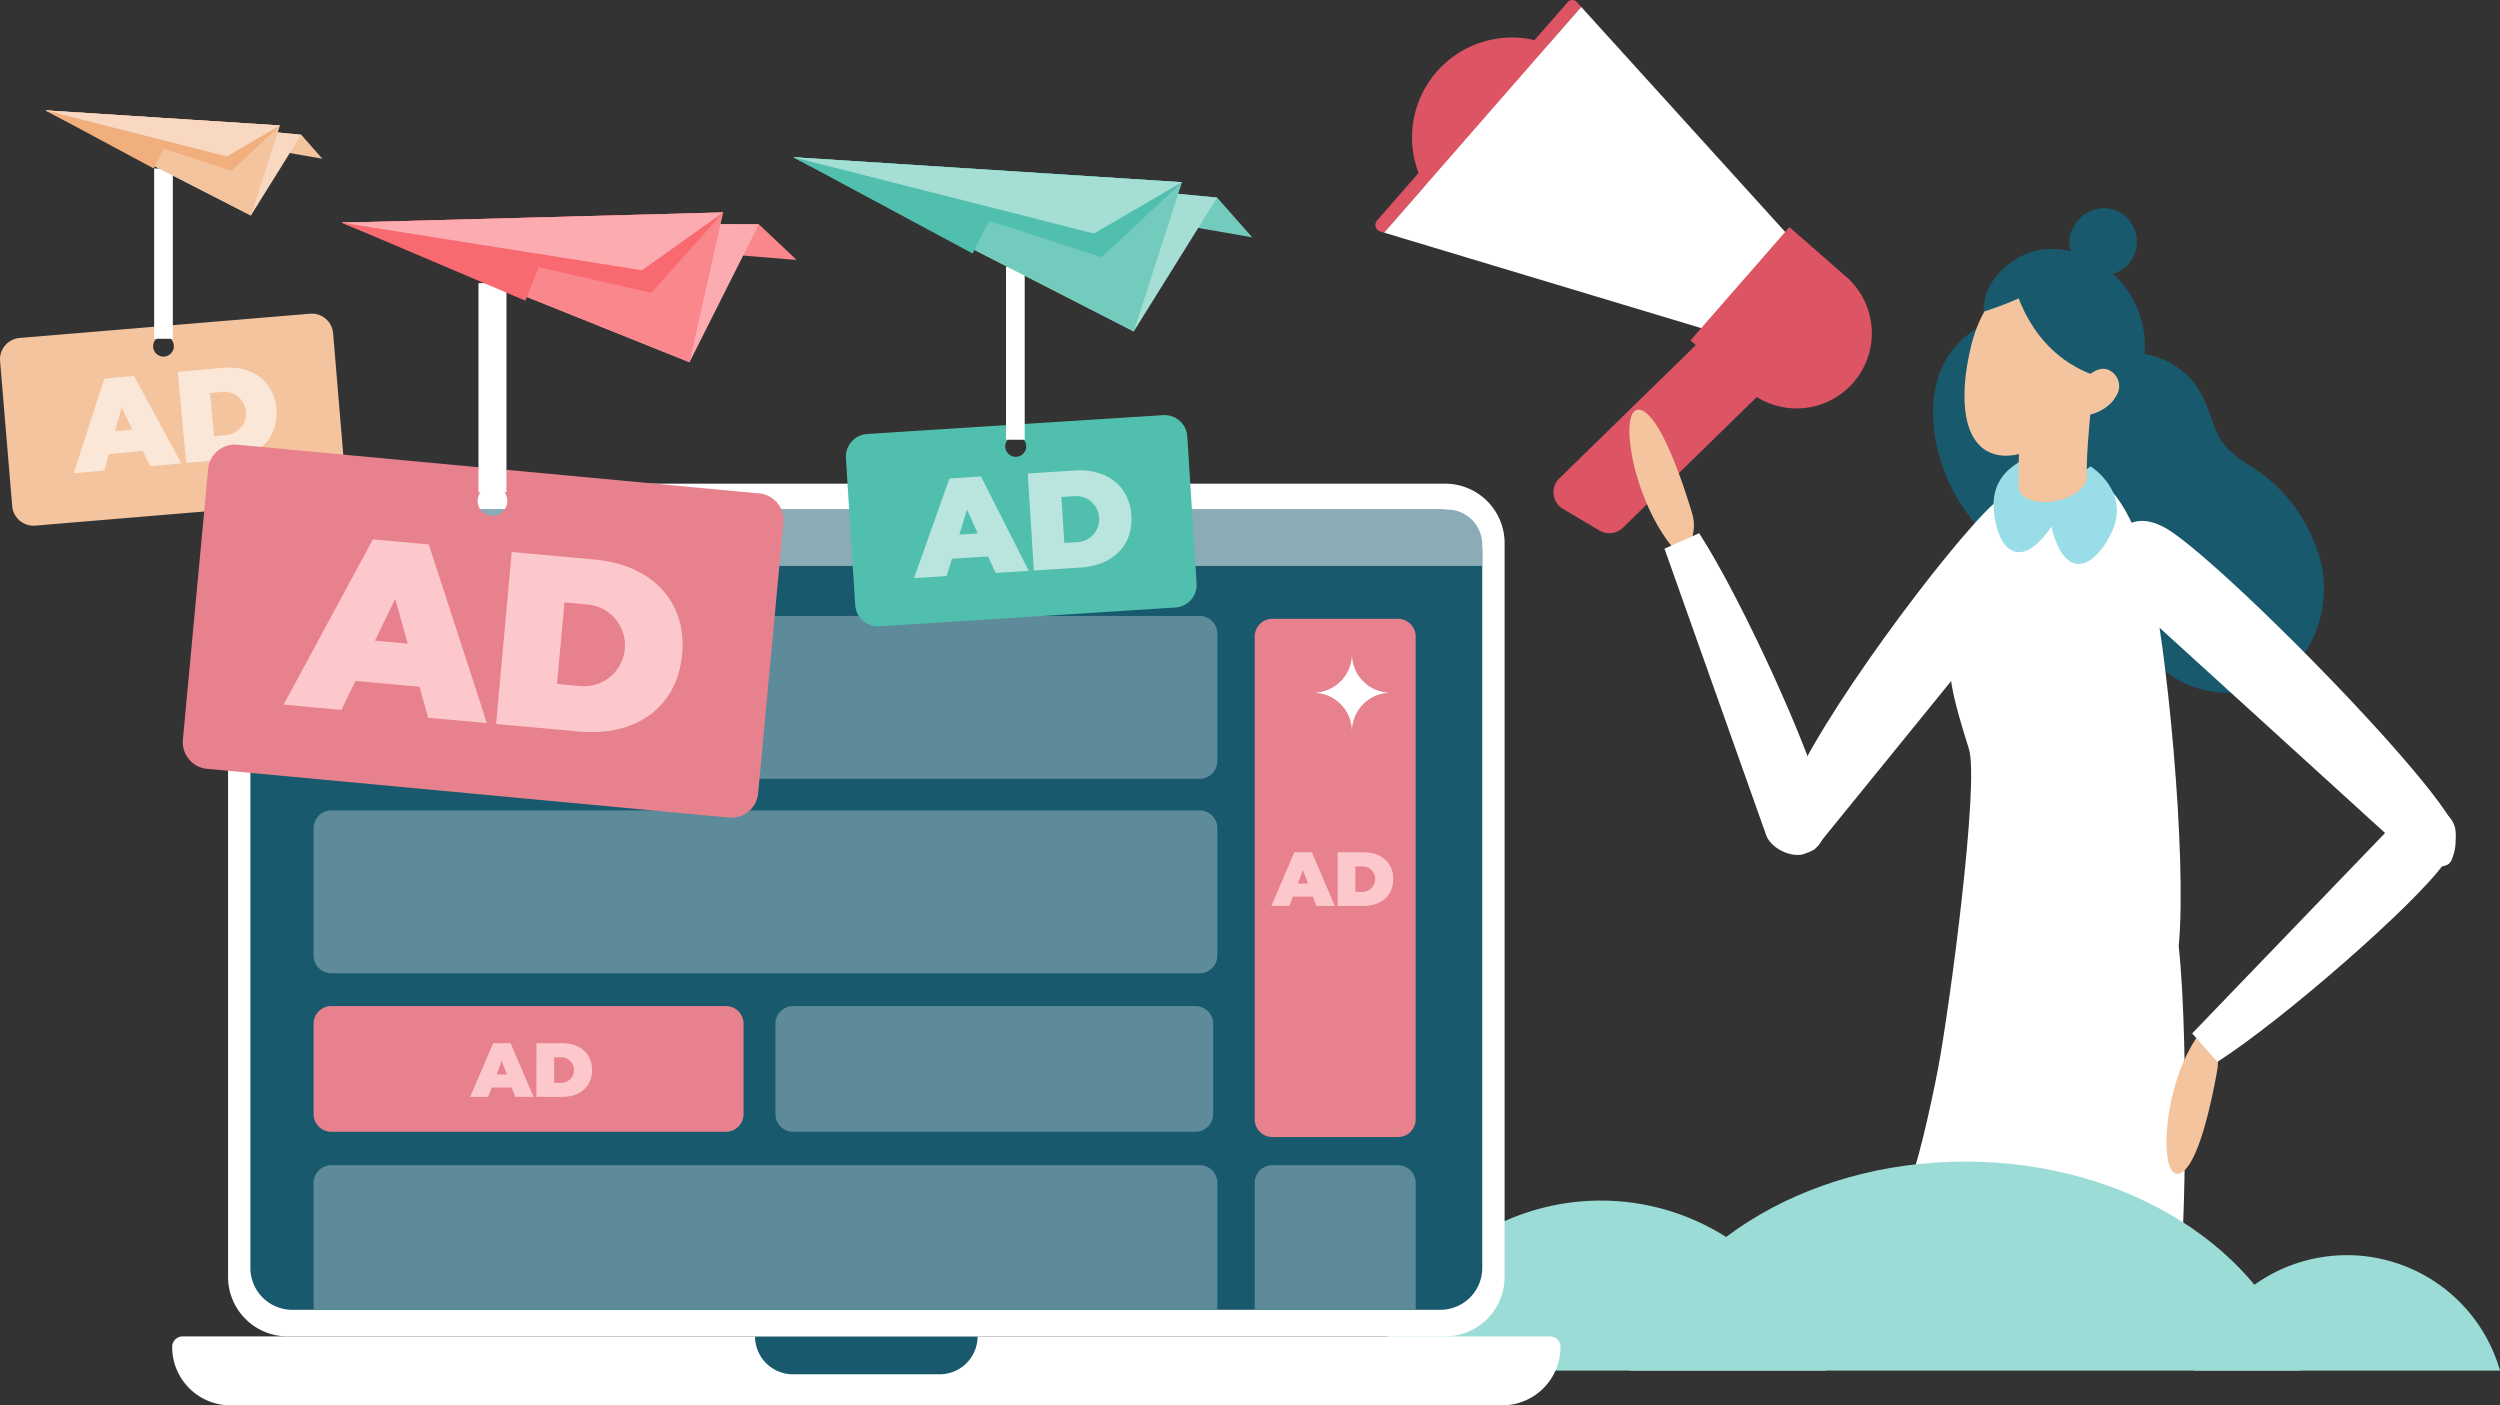 <svg id="med-banner_illu_" data-name="med-banner_illu " xmlns="http://www.w3.org/2000/svg" xmlns:xlink="http://www.w3.org/1999/xlink" width="267.932" height="150.613" viewBox="0 0 267.932 150.613">
  <rect x="0" y="0" width="267.932" height="150.613" fill="#333333" stroke="none"/>
  <defs>
    <clipPath id="clip-path">
      <rect id="Rectangle_2878" data-name="Rectangle 2878" width="267.932" height="150.614" fill="none"/>
    </clipPath>
    <clipPath id="clip-path-3">
      <rect id="Rectangle_2875" data-name="Rectangle 2875" width="23.302" height="11.548" fill="none"/>
    </clipPath>
    <clipPath id="clip-path-4">
      <rect id="Rectangle_2876" data-name="Rectangle 2876" width="21.736" height="11.335" fill="none"/>
    </clipPath>
  </defs>
  <g id="Group_2615" data-name="Group 2615" clip-path="url(#clip-path)">
    <g id="Group_2614" data-name="Group 2614">
      <g id="Group_2613" data-name="Group 2613" clip-path="url(#clip-path)">
        <path id="Path_8816" data-name="Path 8816" d="M599.957,139.14l3.91,2.318a2.08,2.08,0,0,0,2.513-.3l19.945-19.474-7.612-4.512-19.149,18.7a2.076,2.076,0,0,0,.393,3.272" transform="translate(-432.447 -84.6)" fill="#dd5464"/>
        <path id="Path_8817" data-name="Path 8817" d="M563.173,32.254a10.708,10.708,0,1,0-15.11,1.025,10.7,10.7,0,0,0,15.11-1.025" transform="translate(-393.064 -10.481)" fill="#dd5464"/>
        <path id="Path_8818" data-name="Path 8818" d="M530.446,23.632,550.889.218a.639.639,0,0,1,.955-.009l.484.534L531.207,24.935l-.422-.127a.728.728,0,0,1-.339-1.176" transform="translate(-382.864 0)" fill="#dd5464"/>
        <path id="Path_8819" data-name="Path 8819" d="M554.773,2.677l23.66,26.1-8,9.164L533.651,26.868Z" transform="translate(-385.309 -1.933)" fill="#fff"/>
        <path id="Path_8820" data-name="Path 8820" d="M651.757,99.7l6.077,5.3a8.057,8.057,0,1,0,10.6-12.139l-6.077-5.3Z" transform="translate(-470.584 -63.217)" fill="#dd5464"/>
        <path id="Path_8821" data-name="Path 8821" d="M745.858,128.9c-2.6,7.955,3.9,20.5,13.04,20.163a8.569,8.569,0,0,1,2.566.064,5.451,5.451,0,0,1,2.933,2.654c1.593,2.585,2.644,5.546,4.728,7.756a10.716,10.716,0,0,0,13.315,1.623c3.732-2.51,5.364-7.486,4.523-11.9a17.322,17.322,0,0,0-7.574-10.737,13.233,13.233,0,0,1-2.662-2.041c-1.374-1.561-1.668-3.778-2.636-5.618a8.42,8.42,0,0,0-4.229-3.836c-2.325-.949-4.952-.808-7.368-1.494-2.83-.8-5.352-2.734-8.289-2.9-3.738-.213-7.185,2.711-8.346,6.267" transform="translate(-538.11 -88.535)" fill="#18596e"/>
        <path id="Path_8822" data-name="Path 8822" d="M764.048,266.725c.737.283,1.316-24.661.124-35.786.918-9.538-1.32-32.841-3.136-39.87-2.281-8.829-6.364-13.818-13.782-10.735-2.335.97-4.838,7.248-6.165,14s-2.6,5.31.6,15.48c1.14,3.616-2.077,27.805-3.309,34.257-.792,4.149-2.389,11.259-3.4,13.133,1.276,1.019,3.282.807,4.709,1.413,9.782,4.153,14.54,4.345,24.357,8.111" transform="translate(-530.674 -129.545)" fill="#fff"/>
        <path id="Path_8823" data-name="Path 8823" d="M710.448,187.451c3.69-3.359,9.1-2.479,9.213-2.411,1.273.786-1.635,6.321-2.715,7.791l-25.7,31.633c-.364.547-4.621-.542-2.815-5.633,2.744-7.735,17.213-27.011,22.012-31.379" transform="translate(-496.746 -133.492)" fill="#fff"/>
        <path id="Path_8824" data-name="Path 8824" d="M839.636,397.749a4.351,4.351,0,0,1,1.088,3.715c-.609,3.439-1.978,9.885-3.83,10.981-2.548,1.507-2.247-9.739,2.216-15.264Z" transform="translate(-603.097 -286.773)" fill="#f4c49e"/>
        <path id="Path_8825" data-name="Path 8825" d="M847.884,338.309c7.153-4.59,21.169-16.872,24.3-21.254,2.6-3.634.354-5.162.282-5.254-.846-1.08-3.426-1.194-4.622-.087l-22.659,23.545Z" transform="translate(-610.245 -224.503)" fill="#fff"/>
        <path id="Path_8826" data-name="Path 8826" d="M818.872,201.909c-4.427-2.906-6.167,1.047-6.263,1.131-1.117.995-.553,4,.845,5.35l32.117,29.229c.483.508,2.682.408,3.173-.03a1.158,1.158,0,0,0,.337-.53,4.981,4.981,0,0,0-.5-4.771c-4.791-7.305-23.955-26.6-29.712-30.38" transform="translate(-586.295 -145.014)" fill="#fff"/>
        <path id="Path_8827" data-name="Path 8827" d="M799.344,86.864s-2.836-2.425-.715-5.077a3.528,3.528,0,0,1,6.19.728,3.625,3.625,0,0,1-1.526,4.462,4.011,4.011,0,0,1-3.949-.114" transform="translate(-576.06 -57.958)" fill="#18596e"/>
        <path id="Path_8828" data-name="Path 8828" d="M793.805,179.814s4.38,2.692,2.229,7.128-5.974,5.567-6.93-3.791Z" transform="translate(-569.752 -129.83)" fill="#98dde7"/>
        <path id="Path_8829" data-name="Path 8829" d="M773.232,175.5s-5.053,1-4.609,5.927,3.622,7.34,7.829-1.134Z" transform="translate(-554.943 -126.716)" fill="#98dde7"/>
        <path id="Path_8830" data-name="Path 8830" d="M774.326,117.019s6.9-2.227,7.672-9.057c1.033-9.171-8.128-14-13.28-11.139-4.744,2.635-4.08,6.636-3.566,7.634s9.174,12.562,9.174,12.562" transform="translate(-552.199 -69.315)" fill="#18596e"/>
        <path id="Path_8831" data-name="Path 8831" d="M786.5,138.31l-7.352-.917c-.127,1.006-1.157,10.588-.881,14.217.241,1.122,2.065,1.683,4.075,1.253,1.806-.387,3.136-1.442,3.214-2.467h.009c-.166-2.176.5-8.569.935-12.084" transform="translate(-561.896 -99.201)" fill="#f4c49e"/>
        <path id="Path_8832" data-name="Path 8832" d="M770.872,117.294c-1.432,5.759-6.608,9.431-10.13,8.557s-4.058-5.963-2.626-11.723,5.016-7.981,8.539-7.107,5.65,4.514,4.218,10.273" transform="translate(-546.844 -77.139)" fill="#f4c49e"/>
        <path id="Path_8833" data-name="Path 8833" d="M775.347,100.5s1.066,7.872,8.169,10.887c3.659,1.553,5.171-4.262,5.171-4.262l-3.4-5.761S782.4,98.842,780.1,98.97c-.2.011-4.752,1.53-4.752,1.53" transform="translate(-559.819 -71.455)" fill="#18596e"/>
        <path id="Path_8834" data-name="Path 8834" d="M765,103.627s6.617-2.026,7.692-4.241-2.278-2.1-2.278-2.1A8.576,8.576,0,0,0,765,103.627" transform="translate(-552.351 -70.244)" fill="#18596e"/>
        <path id="Path_8835" data-name="Path 8835" d="M804.474,145.1c-.651,1.323-2.8,2.368-3.756,1.9s-.67-1.661-.02-2.983,2.037-2.178,3-1.707a1.9,1.9,0,0,1,.781,2.793" transform="translate(-577.691 -102.652)" fill="#f4c49e"/>
        <path id="Path_8836" data-name="Path 8836" d="M634.246,173.052a4.574,4.574,0,0,0,.679-4.012c-1.059-3.516-3.281-10.079-5.349-11-2.846-1.261-1.149,10.446,4.191,15.667Z" transform="translate(-453.582 -114.043)" fill="#f4c49e"/>
        <path id="Path_8837" data-name="Path 8837" d="M645.45,205.57c4.624,7.133,12.327,24.106,13.375,29.39.87,4.383-1.807,4.847-1.91,4.9-1.216.634-3.614-.327-4.247-1.83l-10.932-30.8Z" transform="translate(-463.348 -148.426)" fill="#fff"/>
        <path id="Path_8838" data-name="Path 8838" d="M862.218,483.927a17.069,17.069,0,0,1,16.408,12.37H845.81a17.069,17.069,0,0,1,16.408-12.37" transform="translate(-610.694 -349.407)" fill="#9cdcd6"/>
        <path id="Path_8839" data-name="Path 8839" d="M554.346,462.874A25.144,25.144,0,0,1,578.516,481.1H530.175a25.144,25.144,0,0,1,24.171-18.222" transform="translate(-382.799 -334.206)" fill="#9cdcd6"/>
        <path id="Path_8840" data-name="Path 8840" d="M700.224,470.233c-3.706-12.825-18.394-22.4-35.95-22.4s-32.243,9.579-35.95,22.4Z" transform="translate(-453.665 -323.343)" fill="#9cdcd6"/>
        <path id="Path_8841" data-name="Path 8841" d="M208.907,522.629H72.628a6.257,6.257,0,0,1-6.257-6.257A1.132,1.132,0,0,1,67.5,515.24H214.031a1.133,1.133,0,0,1,1.133,1.132,6.257,6.257,0,0,1-6.257,6.257" transform="translate(-47.921 -372.015)" fill="#fff"/>
        <path id="Path_8842" data-name="Path 8842" d="M310.9,519.3H295.164a4.057,4.057,0,0,1-4.057-4.057h23.849A4.057,4.057,0,0,1,310.9,519.3" transform="translate(-210.187 -372.015)" fill="#18596e"/>
        <path id="Path_8843" data-name="Path 8843" d="M218.358,277.869H94.3a6.376,6.376,0,0,1-6.376-6.376V192.859a6.376,6.376,0,0,1,6.376-6.376h124.06a6.375,6.375,0,0,1,6.375,6.376v78.635a6.375,6.375,0,0,1-6.375,6.376" transform="translate(-63.482 -134.645)" fill="#fff"/>
        <path id="Path_8844" data-name="Path 8844" d="M96.535,277.73V200.937a4.487,4.487,0,0,1,4.487-4.487h123.05a4.487,4.487,0,0,1,4.487,4.487V277.73a4.486,4.486,0,0,1-4.487,4.487H101.022a4.486,4.486,0,0,1-4.487-4.487" transform="translate(-69.701 -141.841)" fill="#18596e"/>
        <path id="Path_8845" data-name="Path 8845" d="M96.535,202.493v-2.736a3.307,3.307,0,0,1,3.307-3.307H224.8a3.755,3.755,0,0,1,3.755,3.755v2.288Z" transform="translate(-69.701 -141.841)" fill="#8bacb7"/>
        <path id="Path_8846" data-name="Path 8846" d="M108.624,203.62a1.2,1.2,0,1,1,1.2,1.2,1.2,1.2,0,0,1-1.2-1.2" transform="translate(-78.429 -146.153)" fill="#ebf1f4"/>
        <path id="Path_8847" data-name="Path 8847" d="M122.734,203.62a1.2,1.2,0,1,1,1.2,1.2,1.2,1.2,0,0,1-1.2-1.2" transform="translate(-88.617 -146.153)" fill="#ebf1f4"/>
        <path id="Path_8848" data-name="Path 8848" d="M136.844,203.62a1.2,1.2,0,1,1,1.2,1.2,1.2,1.2,0,0,1-1.2-1.2" transform="translate(-98.805 -146.153)" fill="#ebf1f4"/>
        <path id="Path_8849" data-name="Path 8849" d="M165.092,401.357H122.81a1.9,1.9,0,0,1-1.9-1.9v-9.676a1.9,1.9,0,0,1,1.9-1.9h42.282a1.9,1.9,0,0,1,1.9,1.9v9.676a1.9,1.9,0,0,1-1.9,1.9" transform="translate(-87.301 -280.06)" fill="#e6818d"/>
        <path id="Path_8850" data-name="Path 8850" d="M499.094,294.121H485.641a1.9,1.9,0,0,1-1.9-1.9V240.481a1.9,1.9,0,0,1,1.9-1.9h13.453a1.9,1.9,0,0,1,1.9,1.9v51.741a1.9,1.9,0,0,1-1.9,1.9" transform="translate(-349.272 -172.261)" fill="#e6818d"/>
        <path id="Path_8851" data-name="Path 8851" d="M215.868,254.925H122.81a1.9,1.9,0,0,1-1.9-1.9V239.369a1.9,1.9,0,0,1,1.9-1.9h93.058a1.9,1.9,0,0,1,1.9,1.9v13.656a1.9,1.9,0,0,1-1.9,1.9" transform="translate(-87.3 -171.458)" fill="#5d8b9a"/>
        <path id="Path_8852" data-name="Path 8852" d="M215.868,329.9H122.81a1.9,1.9,0,0,1-1.9-1.9V314.344a1.9,1.9,0,0,1,1.9-1.9h93.058a1.9,1.9,0,0,1,1.9,1.9V328a1.9,1.9,0,0,1-1.9,1.9" transform="translate(-87.3 -225.592)" fill="#5d8b9a"/>
        <path id="Path_8853" data-name="Path 8853" d="M217.768,464.711H120.91V451.133a1.9,1.9,0,0,1,1.9-1.9h93.058a1.9,1.9,0,0,1,1.9,1.9Z" transform="translate(-87.3 -324.357)" fill="#5d8b9a"/>
        <path id="Path_8854" data-name="Path 8854" d="M500.994,464.711H483.741V451.133a1.9,1.9,0,0,1,1.9-1.9h13.453a1.9,1.9,0,0,1,1.9,1.9Z" transform="translate(-349.272 -324.357)" fill="#5d8b9a"/>
        <path id="Path_8855" data-name="Path 8855" d="M494.615,333.335h-2.142l-.379,1h-1.933l2.466-5.749H494.5l2.463,5.75h-1.965Zm-.523-1.4-.547-1.446L493,331.938Z" transform="translate(-353.908 -237.247)" fill="#fdc8cb"/>
        <path id="Path_8856" data-name="Path 8856" d="M515.72,328.591H518.5c1.885,0,3.181,1.093,3.181,2.876s-1.3,2.875-3.182,2.874h-2.779Zm2.7,4.239a1.364,1.364,0,0,0,0-2.727h-.8v2.727Z" transform="translate(-372.361 -237.25)" fill="#fdc8cb"/>
        <path id="Path_8857" data-name="Path 8857" d="M185.721,406.954h-2.142l-.379,1h-1.933l2.466-5.749H185.6l2.463,5.75H186.1Zm-.523-1.4-.547-1.446-.548,1.445Z" transform="translate(-130.879 -290.402)" fill="#fdc8cb"/>
        <path id="Path_8858" data-name="Path 8858" d="M206.826,402.211H209.6c1.885,0,3.181,1.093,3.181,2.876s-1.3,2.875-3.182,2.874h-2.779Zm2.7,4.239a1.364,1.364,0,0,0,0-2.727h-.8v2.727Z" transform="translate(-149.332 -290.406)" fill="#fdc8cb"/>
        <path id="Path_8859" data-name="Path 8859" d="M343.975,401.357H300.866a1.9,1.9,0,0,1-1.9-1.9v-9.676a1.9,1.9,0,0,1,1.9-1.9h43.109a1.9,1.9,0,0,1,1.9,1.9v9.676a1.9,1.9,0,0,1-1.9,1.9" transform="translate(-215.86 -280.06)" fill="#5d8b9a"/>
        <path id="Path_8860" data-name="Path 8860" d="M506.282,256.293a4.155,4.155,0,0,0,4.155-4.155,4.155,4.155,0,0,0,4.155,4.155,4.155,4.155,0,0,0-4.155,4.155,4.155,4.155,0,0,0-4.155-4.155" transform="translate(-365.547 -182.05)" fill="#fff"/>
        <path id="Path_8861" data-name="Path 8861" d="M362.709,162.327a2.44,2.44,0,0,0-2.589-2.28l-27.041,1.719-4.677.3a2.44,2.44,0,0,0-2.28,2.589l1,15.745a2.439,2.439,0,0,0,2.589,2.28l27.409-1.742,4.309-.274a2.439,2.439,0,0,0,2.28-2.589ZM344.5,164.5a1.125,1.125,0,1,1,.933-.933,1.126,1.126,0,0,1-.933.933" transform="translate(-235.464 -115.554)" fill="#51bfad"/>
        <g id="Group_2609" data-name="Group 2609" transform="translate(97.961 50.41)" opacity="0.6">
          <g id="Group_2608" data-name="Group 2608">
            <g id="Group_2607" data-name="Group 2607" clip-path="url(#clip-path-3)">
              <path id="Path_8862" data-name="Path 8862" d="M360.344,192.27l-3.873.246-.569,1.855-3.495.222,3.795-10.678,3.379-.215,5.117,10.112-3.553.226Zm-1.107-2.464-1.156-2.551-.824,2.677Z" transform="translate(-352.407 -183.046)" fill="#fff"/>
              <path id="Path_8863" data-name="Path 8863" d="M396.234,181.681l5.024-.319c3.408-.217,5.878,1.609,6.082,4.832s-2.014,5.347-5.422,5.563l-5.024.319Zm5.365,7.352a2.47,2.47,0,0,0-.313-4.93l-1.442.091.314,4.93Z" transform="translate(-384.051 -181.345)" fill="#fff"/>
            </g>
          </g>
        </g>
        <path id="Line_641" data-name="Line 641" d="M1,18.564H-1V0H1Z" transform="translate(108.82 28.566)" fill="#fff"/>
        <path id="Path_8864" data-name="Path 8864" d="M351.281,64.938l3.76,4.263-49.179-8.588Z" transform="translate(-220.839 -43.763)" fill="#72cbbd"/>
        <path id="Path_8865" data-name="Path 8865" d="M351.281,64.938l-8.934,14.347L305.862,60.612Z" transform="translate(-220.839 -43.763)" fill="#a4ded4"/>
        <path id="Path_8866" data-name="Path 8866" d="M347.51,63.292l-5.163,15.993L305.862,60.612Z" transform="translate(-220.839 -43.763)" fill="#72cbbd"/>
        <path id="Path_8867" data-name="Path 8867" d="M329.228,62.806l-4.15,8.129L305.862,60.613Z" transform="translate(-220.839 -43.764)" fill="#51bfad"/>
        <path id="Path_8868" data-name="Path 8868" d="M347.51,63.292l-8.608,8.04-33.04-10.72Z" transform="translate(-220.839 -43.763)" fill="#51bfad"/>
        <path id="Path_8869" data-name="Path 8869" d="M347.51,63.292l-9.428,5.5-32.22-8.179Z" transform="translate(-220.839 -43.763)" fill="#a4ded4"/>
        <path id="Path_8870" data-name="Path 8870" d="M37,138.567l-1.3-15.542a2.292,2.292,0,0,0-2.475-2.093l-26.47,2.211-4.654.389a2.292,2.292,0,0,0-2.093,2.475l1.3,15.542a2.292,2.292,0,0,0,2.475,2.093L30.611,141.4l4.295-.359A2.292,2.292,0,0,0,37,138.567M17.522,125.527a1.111,1.111,0,1,1,1.111-1.111,1.111,1.111,0,0,1-1.111,1.111" transform="translate(0 -87.31)" fill="#f4c49e"/>
        <g id="Group_2612" data-name="Group 2612" transform="translate(7.902 39.391)" opacity="0.6">
          <g id="Group_2611" data-name="Group 2611">
            <g id="Group_2610" data-name="Group 2610" clip-path="url(#clip-path-4)">
              <path id="Path_8871" data-name="Path 8871" d="M35.826,152.99l-3.634.335-.485,1.759-3.279.3,3.28-10.139,3.17-.293,5.081,9.367-3.333.308ZM34.719,150.7l-1.156-2.366-.7,2.538Z" transform="translate(-28.428 -144.053)" fill="#fff"/>
              <path id="Path_8872" data-name="Path 8872" d="M68.539,142.175l4.713-.436c3.2-.3,5.568,1.355,5.847,4.378s-1.749,5.08-4.946,5.375l-4.714.436Zm5.241,6.767a2.323,2.323,0,0,0-.427-4.626L72,144.44l.427,4.626Z" transform="translate(-57.389 -141.705)" fill="#fff"/>
            </g>
          </g>
        </g>
        <path id="Line_642" data-name="Line 642" d="M1,18.249H-1V0H1Z" transform="translate(17.522 18.058)" fill="#fff"/>
        <path id="Path_8873" data-name="Path 8873" d="M44.95,45.169l2.268,2.572L17.55,42.56Z" transform="translate(-12.671 -30.729)" fill="#f4c49e"/>
        <path id="Path_8874" data-name="Path 8874" d="M44.95,45.169l-5.39,8.655L17.55,42.56Z" transform="translate(-12.671 -30.729)" fill="#f8d8c0"/>
        <path id="Path_8875" data-name="Path 8875" d="M42.675,44.177l-3.114,9.648L17.55,42.56Z" transform="translate(-12.672 -30.73)" fill="#f4c49e"/>
        <path id="Path_8876" data-name="Path 8876" d="M31.646,43.883l-2.5,4.9L17.55,42.56Z" transform="translate(-12.672 -30.729)" fill="#f0af7c"/>
        <path id="Path_8877" data-name="Path 8877" d="M42.675,44.177l-5.193,4.85L17.55,42.56Z" transform="translate(-12.672 -30.73)" fill="#f0af7c"/>
        <path id="Path_8878" data-name="Path 8878" d="M42.675,44.177l-5.688,3.317L17.55,42.56Z" transform="translate(-12.672 -30.73)" fill="#f8d8c0"/>
        <path id="Path_8879" data-name="Path 8879" d="M132.231,176.642l-46.8-4.368-9.12-.851a2.875,2.875,0,0,0-3.13,2.6l-2.708,29.009a2.875,2.875,0,0,0,2.6,3.13l47.422,4.426,8.5.793a2.875,2.875,0,0,0,3.13-2.6l2.708-29.009a2.876,2.876,0,0,0-2.6-3.13m-28.58,2.4a1.588,1.588,0,1,1,1.588-1.588,1.588,1.588,0,0,1-1.588,1.588" transform="translate(-50.873 -123.762)" fill="#e6818d"/>
        <path id="Line_643" data-name="Line 643" d="M1.5,22.419h-3V0h3Z" transform="translate(52.779 30.346)" fill="#fff"/>
        <path id="Path_8880" data-name="Path 8880" d="M123.917,223.759l-6.867-.625-1.506,3.1-6.2-.563,9.576-17.711,5.99.545,6.223,19.148-6.3-.573Zm-1.271-4.628-1.334-4.793-2.177,4.474Z" transform="translate(-78.953 -150.153)" fill="#fdc8cb"/>
        <path id="Path_8881" data-name="Path 8881" d="M192.941,212.829l8.907.81c6.041.55,9.879,4.429,9.359,10.142s-4.995,8.836-11.036,8.287l-8.907-.81Zm7.413,14.372a4.389,4.389,0,0,0,.795-8.741l-2.556-.232-.8,8.741Z" transform="translate(-138.098 -153.668)" fill="#fdc8cb"/>
        <path id="Path_8882" data-name="Path 8882" d="M176.509,86.026l4.047,3.823-48.733-3.992Z" transform="translate(-95.179 -61.99)" fill="#fa878c"/>
        <path id="Path_8883" data-name="Path 8883" d="M176.509,86.026l-7.435,14.79-37.251-14.96Z" transform="translate(-95.179 -61.99)" fill="#fcacb0"/>
        <path id="Path_8884" data-name="Path 8884" d="M172.684,81.9l-3.61,16.059L131.823,83Z" transform="translate(-95.179 -59.134)" fill="#fa878c"/>
        <path id="Path_8885" data-name="Path 8885" d="M154.808,85.913l-3.323,8.3-19.662-8.356Z" transform="translate(-95.179 -61.99)" fill="#f96970"/>
        <path id="Path_8886" data-name="Path 8886" d="M172.684,81.9,165,90.511,131.823,83Z" transform="translate(-95.179 -59.134)" fill="#f96970"/>
        <path id="Path_8887" data-name="Path 8887" d="M172.684,81.9l-8.706,6.2L131.823,83Z" transform="translate(-95.179 -59.134)" fill="#fcacb0"/>
      </g>
    </g>
  </g>
</svg>
